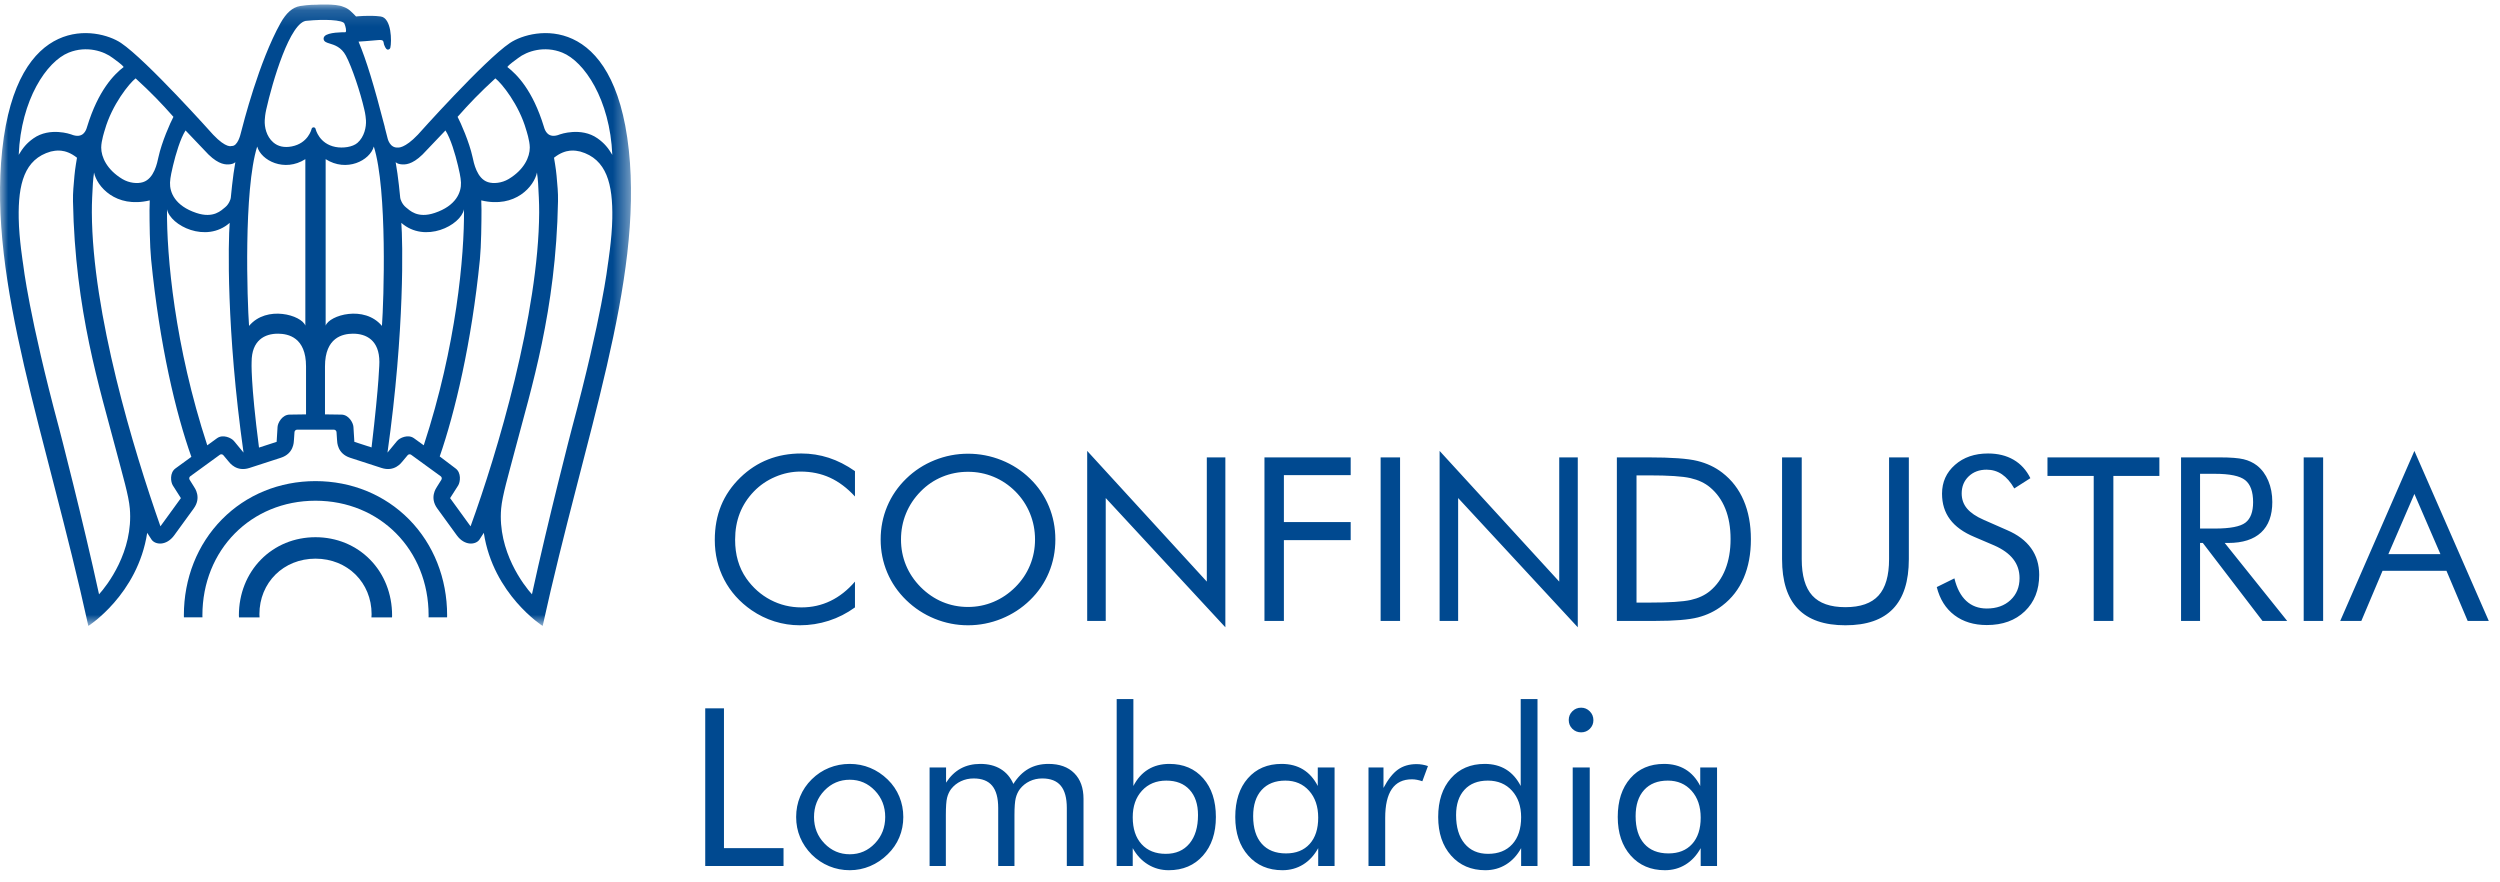<?xml version="1.0" encoding="UTF-8"?>
<svg width="153px" height="54px" viewBox="0 0 153 54" version="1.1" xmlns="http://www.w3.org/2000/svg" xmlns:xlink="http://www.w3.org/1999/xlink">
    <!-- Generator: Sketch 52.6 (67491) - http://www.bohemiancoding.com/sketch -->
    <title>Group</title>
    <desc>Created with Sketch.</desc>
    <defs>
        <polygon id="path-1" points="0 0.148 38.617 0.148 38.617 38.181 0 38.181"></polygon>
    </defs>
    <g id="Symbols" stroke="none" stroke-width="1" fill="none" fill-rule="evenodd">
        <g id="Nav-home" transform="translate(-75, -21)">
            <g id="Group" transform="translate(75, 21)">
                <g id="Group-75-Copy-6">
                    <g id="Group-3" transform="translate(0, 0.127)">
                        <mask id="mask-2" fill="white">
                            <use xlink:href="#path-1"></use>
                        </mask>
                        <g id="Clip-2"></g>
                        <path d="M37.199,16.067 C37.196,16.089 36.843,19.235 35.003,26.077 C34.987,26.125 33.52,31.795 32.556,36.245 C32.071,35.713 30.445,33.622 30.671,30.993 C30.742,30.193 31.105,28.987 31.521,27.399 C32.511,23.632 34.025,18.9 34.15,12.192 C34.162,11.639 34.111,11.211 34.062,10.627 C34.028,10.21 33.905,9.526 33.905,9.526 C34.651,8.935 35.242,9.092 35.509,9.146 C37.132,9.606 37.511,11.143 37.473,13.239 C37.451,14.506 37.202,16.039 37.199,16.067 Z M28.799,32.084 L27.546,30.358 L28.04,29.583 C28.172,29.371 28.243,28.806 27.879,28.54 L26.911,27.807 C27.839,25.127 28.863,20.858 29.37,15.747 C29.452,14.919 29.467,13.445 29.467,12.73 C29.467,12.503 29.461,12.33 29.453,12.137 C31.551,12.639 32.699,11.259 32.862,10.431 C32.928,10.873 32.945,11.228 32.977,11.965 C32.991,12.263 32.998,12.567 32.997,12.874 C32.968,19.053 30.444,27.566 28.799,32.084 Z M25.338,26.695 C24.974,26.429 24.458,26.671 24.299,26.863 C24.299,26.863 23.864,27.391 23.714,27.572 C24.779,20.011 24.647,14.612 24.561,13.512 C26.01,14.782 28.195,13.673 28.397,12.683 C28.423,15.519 27.932,21.03 25.934,27.126 L25.338,26.695 Z M24.598,9.933 C24.772,9.942 25.198,9.974 25.858,9.33 C25.858,9.33 27.133,7.996 27.262,7.856 C27.585,8.364 27.859,9.298 28.029,10.01 C28.086,10.25 28.202,10.731 28.212,11.045 C28.234,11.647 27.91,12.467 26.605,12.904 C25.539,13.263 25.066,12.738 24.841,12.561 C24.604,12.373 24.494,12.044 24.494,11.98 C24.494,11.974 24.372,10.646 24.214,9.799 C24.324,9.899 24.477,9.925 24.598,9.933 Z M30.316,4.669 C30.699,4.961 31.764,6.276 32.202,7.82 C32.211,7.849 32.423,8.482 32.423,8.906 C32.423,9.477 32.086,10.256 31.127,10.831 C30.708,11.08 30.202,11.128 29.864,11.02 C29.18,10.802 28.998,9.841 28.919,9.481 C28.718,8.564 28.194,7.378 28.004,7.024 C28.721,6.21 29.375,5.531 30.316,4.669 Z M31.708,3.427 C32.247,3.007 33.313,2.651 34.411,3.092 C35.756,3.633 37.331,5.96 37.473,9.351 C37.226,8.935 36.992,8.638 36.566,8.338 C35.564,7.632 34.273,8.095 34.273,8.095 C33.529,8.403 33.346,7.847 33.286,7.629 C32.6,5.389 31.643,4.436 31.049,3.973 C31.187,3.792 31.511,3.579 31.708,3.427 Z M23.375,19.819 C22.295,18.528 20.159,19.161 19.93,19.802 L19.93,9.613 C21.21,10.429 22.64,9.697 22.878,8.84 C23.714,11.494 23.487,18.293 23.375,19.819 Z M22.739,27.255 L21.687,26.914 C21.687,26.914 21.63,25.996 21.63,25.995 C21.614,25.746 21.339,25.247 20.889,25.247 L19.889,25.233 L19.889,22.295 C19.889,20.513 20.983,20.301 21.59,20.295 C22.415,20.288 23.218,20.696 23.218,22.027 C23.218,22.027 23.22,23.194 22.739,27.255 Z M19.314,7.763 C19.3,7.705 19.25,7.666 19.193,7.666 C19.134,7.666 19.082,7.705 19.069,7.763 C19.062,7.801 18.851,8.64 17.857,8.834 C17.397,8.923 17.014,8.84 16.721,8.584 C16.302,8.22 16.18,7.644 16.202,7.233 C16.209,7.09 16.23,6.859 16.293,6.577 C16.656,4.94 17.76,1.143 18.791,1.143 L18.803,1.143 C19.82,1.04 20.975,1.085 21.077,1.315 C21.156,1.502 21.209,1.757 21.158,1.831 C21.156,1.837 21.145,1.848 21.103,1.848 C20.999,1.847 20.079,1.839 19.862,2.092 C19.815,2.145 19.797,2.211 19.808,2.276 C19.833,2.432 19.995,2.483 20.181,2.539 C20.462,2.624 20.888,2.753 21.168,3.279 C21.537,3.968 22.055,5.52 22.296,6.577 C22.296,6.577 22.374,6.874 22.397,7.233 C22.423,7.644 22.296,8.252 21.877,8.616 C21.584,8.874 20.985,8.957 20.527,8.866 C19.534,8.672 19.323,7.801 19.314,7.763 Z M18.729,25.233 L17.729,25.247 C17.278,25.247 17.002,25.746 16.987,25.995 C16.987,25.996 16.945,26.679 16.93,26.914 L15.851,27.265 C15.327,23.226 15.399,22.027 15.399,22.027 C15.399,20.696 16.202,20.288 17.027,20.295 C17.634,20.301 18.729,20.513 18.729,22.295 L18.729,25.233 Z M15.242,19.819 C15.13,18.293 14.904,11.494 15.74,8.84 C15.978,9.697 17.407,10.429 18.687,9.613 L18.687,19.802 C18.459,19.161 16.323,18.528 15.242,19.819 Z M14.319,26.863 C14.16,26.671 13.643,26.429 13.279,26.695 L12.685,27.127 C10.685,21.027 10.195,15.522 10.22,12.683 C10.424,13.673 12.607,14.782 14.057,13.512 C13.97,14.612 13.839,20.011 14.904,27.572 C14.754,27.391 14.319,26.863 14.319,26.863 Z M10.739,28.54 C10.374,28.806 10.444,29.371 10.578,29.583 L11.071,30.358 L9.818,32.084 C8.154,27.352 5.65,19.053 5.621,12.874 C5.62,12.567 5.627,12.263 5.64,11.965 C5.674,11.228 5.689,10.873 5.756,10.431 C5.919,11.259 7.066,12.639 9.165,12.137 C9.156,12.33 9.15,12.503 9.15,12.73 C9.15,13.445 9.166,14.919 9.248,15.747 C9.769,21.01 10.765,25.173 11.712,27.832 L10.739,28.54 Z M6.061,36.245 C5.098,31.795 3.63,26.125 3.615,26.077 C1.775,19.235 1.422,16.089 1.419,16.067 C1.417,16.039 1.166,14.506 1.145,13.239 C1.108,11.143 1.486,9.606 3.11,9.146 C3.376,9.092 3.966,8.935 4.712,9.526 C4.712,9.526 4.59,10.21 4.556,10.627 C4.507,11.211 4.456,11.639 4.467,12.192 C4.593,18.9 6.106,23.632 7.096,27.399 C7.513,28.987 7.877,30.193 7.945,30.993 C8.172,33.622 6.546,35.713 6.061,36.245 Z M4.206,3.092 C5.305,2.651 6.371,3.007 6.91,3.427 C7.106,3.579 7.431,3.792 7.568,3.973 C6.975,4.436 6.018,5.389 5.331,7.629 C5.272,7.847 5.089,8.403 4.344,8.095 C4.344,8.095 3.053,7.632 2.051,8.338 C1.624,8.638 1.392,8.935 1.145,9.351 C1.286,5.96 2.861,3.633 4.206,3.092 Z M8.3,4.669 C9.242,5.531 9.897,6.21 10.614,7.024 C10.424,7.378 9.899,8.564 9.699,9.481 C9.62,9.841 9.437,10.802 8.753,11.02 C8.415,11.128 7.909,11.08 7.491,10.831 C6.534,10.256 6.194,9.477 6.194,8.906 C6.194,8.482 6.408,7.849 6.416,7.82 C6.854,6.276 7.919,4.961 8.3,4.669 Z M12.76,9.33 C13.419,9.974 13.845,9.942 14.02,9.933 C14.14,9.925 14.293,9.899 14.403,9.799 C14.245,10.646 14.124,11.974 14.124,11.98 C14.124,12.044 14.013,12.373 13.776,12.561 C13.551,12.738 13.078,13.263 12.013,12.904 C10.707,12.467 10.383,11.647 10.405,11.045 C10.416,10.731 10.531,10.25 10.588,10.01 C10.759,9.298 11.033,8.364 11.355,7.856 C11.483,7.996 12.76,9.33 12.76,9.33 Z M31.212,2.501 C29.643,3.555 25.572,8.117 25.572,8.117 C24.758,8.975 24.356,8.902 24.356,8.902 C23.853,8.945 23.723,8.346 23.723,8.346 C23.663,8.11 23.605,7.882 23.547,7.66 L23.547,7.64 C22.883,5.07 22.424,3.564 21.943,2.42 C21.943,2.42 22.695,2.373 23.102,2.329 C23.51,2.286 23.451,2.402 23.5,2.586 C23.5,2.586 23.603,2.91 23.73,2.91 C23.872,2.91 23.89,2.783 23.89,2.783 C23.974,2.431 23.975,0.971 23.294,0.881 C22.613,0.791 21.79,0.881 21.79,0.881 C21.529,0.619 21.352,0.399 20.998,0.285 C20.564,0.088 19.368,0.161 19.368,0.161 C19.368,0.161 18.891,0.155 18.372,0.241 C17.892,0.32 17.51,0.676 17.169,1.285 C15.848,3.653 14.896,7.405 14.724,8.072 C14.724,8.072 14.552,8.845 14.171,8.807 C14.171,8.807 13.859,8.975 13.045,8.117 C13.045,8.117 8.974,3.555 7.404,2.501 C5.971,1.541 1.04,0.632 0.135,9.05 C-0.739,17.168 2.831,26.45 5.407,38.181 C5.407,38.181 8.43,36.26 9.008,32.482 L9.276,32.897 C9.496,33.219 10.179,33.299 10.663,32.633 L11.855,30.993 C12.339,30.327 11.936,29.758 11.86,29.641 L11.605,29.234 C11.561,29.165 11.579,29.069 11.645,29.021 L13.455,27.705 C13.521,27.657 13.618,27.669 13.67,27.733 L13.977,28.101 C14.064,28.209 14.48,28.767 15.263,28.513 L17.192,27.887 C17.975,27.632 17.983,26.936 17.99,26.797 L18.023,26.319 C18.028,26.236 18.099,26.17 18.179,26.169 L20.438,26.169 C20.519,26.17 20.59,26.236 20.595,26.319 L20.627,26.797 C20.634,26.936 20.643,27.632 21.426,27.887 L23.354,28.513 C24.136,28.767 24.553,28.209 24.64,28.101 L24.947,27.733 C24.999,27.669 25.096,27.657 25.162,27.705 L26.972,29.021 C27.039,29.069 27.056,29.165 27.012,29.234 L26.757,29.641 C26.681,29.758 26.279,30.327 26.763,30.993 L27.955,32.633 C28.438,33.299 29.121,33.219 29.341,32.897 L29.609,32.482 C30.186,36.26 33.211,38.181 33.211,38.181 C35.786,26.45 39.356,17.168 38.483,9.05 C37.578,0.632 32.646,1.541 31.212,2.501 Z" id="Fill-1" fill="#004990" mask="url(#mask-2)"></path>
                    </g>
                    <path d="M19.308,29.444 C17.104,29.444 15.067,30.278 13.577,31.793 C12.078,33.316 11.253,35.398 11.253,37.656 C11.253,37.697 11.256,37.74 11.256,37.781 L12.39,37.781 C12.389,37.74 12.387,37.697 12.387,37.656 C12.387,33.657 15.363,30.644 19.308,30.644 C23.255,30.644 26.231,33.657 26.231,37.656 C26.231,37.697 26.229,37.74 26.228,37.781 L27.361,37.781 C27.361,37.74 27.364,37.697 27.364,37.656 C27.364,35.398 26.539,33.316 25.041,31.793 C23.549,30.278 21.513,29.444 19.308,29.444" id="Fill-4" fill="#004990"></path>
                    <path d="M19.308,32.877 C18.025,32.877 16.841,33.363 15.972,34.245 C15.1,35.131 14.62,36.344 14.62,37.658 C14.62,37.7 14.625,37.741 14.627,37.784 L15.885,37.784 C15.882,37.719 15.876,37.655 15.876,37.589 C15.876,35.653 17.353,34.19 19.308,34.19 C21.267,34.19 22.742,35.653 22.742,37.589 C22.742,37.655 22.736,37.719 22.732,37.784 L23.992,37.784 C23.992,37.741 23.996,37.7 23.996,37.658 C23.996,36.344 23.517,35.131 22.645,34.245 C21.776,33.363 20.592,32.877 19.308,32.877" id="Fill-6" fill="#004990"></path>
                </g>
                <path d="M52.324,30.385 C51.846,29.865 51.335,29.481 50.793,29.233 C50.251,28.985 49.651,28.86 48.995,28.86 C48.466,28.86 47.95,28.967 47.447,29.182 C46.943,29.396 46.507,29.694 46.138,30.077 C45.755,30.474 45.468,30.917 45.276,31.407 C45.085,31.897 44.989,32.438 44.989,33.03 C44.989,33.495 45.046,33.924 45.16,34.315 C45.274,34.707 45.445,35.067 45.673,35.396 C46.074,35.965 46.567,36.404 47.153,36.711 C47.738,37.019 48.371,37.173 49.05,37.173 C49.688,37.173 50.28,37.041 50.827,36.776 C51.374,36.512 51.873,36.118 52.324,35.594 L52.324,37.173 C51.827,37.533 51.293,37.805 50.721,37.99 C50.149,38.174 49.558,38.267 48.947,38.267 C48.419,38.267 47.904,38.188 47.402,38.031 C46.901,37.874 46.432,37.645 45.994,37.344 C45.265,36.838 44.708,36.216 44.323,35.478 C43.938,34.739 43.745,33.928 43.745,33.044 C43.745,32.274 43.874,31.573 44.131,30.942 C44.389,30.311 44.782,29.738 45.311,29.223 C45.821,28.73 46.386,28.362 47.006,28.119 C47.626,27.875 48.302,27.753 49.036,27.753 C49.615,27.753 50.175,27.841 50.718,28.016 C51.26,28.192 51.796,28.464 52.324,28.833 L52.324,30.385 Z M59.242,37.146 C59.789,37.146 60.31,37.042 60.804,36.834 C61.299,36.627 61.744,36.325 62.141,35.929 C62.533,35.537 62.831,35.092 63.036,34.596 C63.241,34.099 63.344,33.573 63.344,33.017 C63.344,32.456 63.24,31.923 63.033,31.417 C62.825,30.911 62.528,30.465 62.141,30.077 C61.749,29.685 61.306,29.387 60.811,29.182 C60.317,28.977 59.794,28.874 59.242,28.874 C58.686,28.874 58.16,28.977 57.663,29.182 C57.166,29.387 56.727,29.685 56.344,30.077 C55.952,30.474 55.653,30.923 55.448,31.424 C55.243,31.925 55.141,32.456 55.141,33.017 C55.141,33.573 55.242,34.097 55.445,34.589 C55.648,35.081 55.947,35.528 56.344,35.929 C56.745,36.33 57.19,36.633 57.68,36.838 C58.17,37.043 58.691,37.146 59.242,37.146 Z M64.588,33.017 C64.588,33.732 64.456,34.407 64.191,35.04 C63.927,35.674 63.542,36.236 63.036,36.729 C62.53,37.221 61.948,37.6 61.29,37.867 C60.631,38.133 59.949,38.267 59.242,38.267 C58.536,38.267 57.856,38.133 57.202,37.867 C56.548,37.6 55.968,37.221 55.462,36.729 C54.951,36.232 54.563,35.667 54.296,35.033 C54.03,34.4 53.896,33.728 53.896,33.017 C53.896,32.301 54.03,31.625 54.296,30.99 C54.563,30.354 54.951,29.788 55.462,29.291 C55.963,28.803 56.542,28.427 57.198,28.163 C57.854,27.899 58.536,27.767 59.242,27.767 C59.953,27.767 60.638,27.899 61.296,28.163 C61.955,28.427 62.535,28.803 63.036,29.291 C63.542,29.783 63.927,30.347 64.191,30.983 C64.456,31.619 64.588,32.297 64.588,33.017 Z M66.536,38 L66.536,27.596 L73.857,35.594 L73.857,27.992 L74.992,27.992 L74.992,38.39 L67.671,30.48 L67.671,38 L66.536,38 Z M77.385,38 L77.385,27.992 L82.662,27.992 L82.662,29.079 L78.574,29.079 L78.574,31.95 L82.662,31.95 L82.662,33.058 L78.574,33.058 L78.574,38 L77.385,38 Z M84.494,38 L84.494,27.992 L85.684,27.992 L85.684,38 L84.494,38 Z M88.104,38 L88.104,27.596 L95.425,35.594 L95.425,27.992 L96.56,27.992 L96.56,38.39 L89.238,30.48 L89.238,38 L88.104,38 Z M100.155,36.879 L100.914,36.879 C102.145,36.879 102.997,36.825 103.471,36.718 C103.945,36.611 104.339,36.428 104.653,36.168 C105.063,35.826 105.376,35.385 105.59,34.845 C105.804,34.305 105.911,33.687 105.911,32.989 C105.911,32.287 105.805,31.671 105.593,31.14 C105.381,30.609 105.068,30.171 104.653,29.824 C104.339,29.56 103.939,29.372 103.454,29.26 C102.968,29.149 102.122,29.093 100.914,29.093 L100.155,29.093 L100.155,36.879 Z M98.952,38 L98.952,27.992 L100.873,27.992 C102.295,27.992 103.296,28.064 103.877,28.208 C104.458,28.351 104.968,28.591 105.405,28.929 C105.979,29.371 106.415,29.936 106.711,30.624 C107.007,31.312 107.155,32.105 107.155,33.003 C107.155,33.896 107.008,34.686 106.714,35.372 C106.42,36.057 105.984,36.621 105.405,37.063 C104.968,37.401 104.47,37.641 103.912,37.785 C103.353,37.928 102.484,38 101.304,38 L98.952,38 Z M109.062,27.992 L110.266,27.992 L110.266,34.22 C110.266,35.231 110.481,35.974 110.912,36.448 C111.342,36.922 112.018,37.159 112.938,37.159 C113.859,37.159 114.535,36.922 114.965,36.448 C115.396,35.974 115.611,35.231 115.611,34.22 L115.611,27.992 L116.821,27.992 L116.821,34.22 C116.821,35.573 116.499,36.586 115.854,37.258 C115.209,37.931 114.237,38.267 112.938,38.267 C111.644,38.267 110.675,37.931 110.03,37.258 C109.385,36.586 109.062,35.573 109.062,34.22 L109.062,27.992 Z M122.83,32.442 C123.482,32.72 123.973,33.09 124.303,33.55 C124.634,34.01 124.799,34.555 124.799,35.184 C124.799,36.104 124.506,36.846 123.92,37.409 C123.335,37.972 122.559,38.253 121.593,38.253 C120.804,38.253 120.144,38.051 119.61,37.648 C119.077,37.245 118.717,36.672 118.53,35.929 L119.61,35.396 C119.756,36.002 119.997,36.461 120.332,36.773 C120.667,37.085 121.087,37.241 121.593,37.241 C122.19,37.241 122.673,37.069 123.042,36.725 C123.411,36.381 123.596,35.933 123.596,35.382 C123.596,34.935 123.467,34.547 123.209,34.216 C122.952,33.886 122.563,33.607 122.044,33.379 L120.827,32.859 C120.162,32.581 119.666,32.224 119.34,31.786 C119.014,31.349 118.852,30.825 118.852,30.214 C118.852,29.503 119.116,28.915 119.645,28.45 C120.173,27.985 120.848,27.753 121.668,27.753 C122.27,27.753 122.79,27.881 123.23,28.136 C123.67,28.391 124.013,28.767 124.259,29.264 L123.274,29.893 C123.051,29.505 122.8,29.217 122.522,29.028 C122.244,28.839 121.93,28.744 121.579,28.744 C121.132,28.744 120.767,28.881 120.482,29.154 C120.197,29.428 120.055,29.776 120.055,30.2 C120.055,30.556 120.164,30.863 120.383,31.123 C120.602,31.383 120.941,31.613 121.401,31.813 L122.83,32.442 Z M128.135,38 L128.135,29.127 L125.305,29.127 L125.305,27.992 L132.154,27.992 L132.154,29.127 L129.338,29.127 L129.338,38 L128.135,38 Z M133.48,38 L133.48,27.992 L135.832,27.992 C136.502,27.992 136.993,28.03 137.305,28.105 C137.617,28.18 137.892,28.309 138.129,28.491 C138.425,28.724 138.655,29.035 138.819,29.424 C138.983,29.814 139.065,30.246 139.065,30.72 C139.065,31.54 138.836,32.163 138.378,32.589 C137.92,33.015 137.249,33.229 136.365,33.229 L136.153,33.229 L139.975,38 L138.464,38 L134.813,33.229 L134.643,33.229 L134.643,38 L133.48,38 Z M134.643,28.997 L134.643,32.347 L135.552,32.347 C136.481,32.347 137.104,32.227 137.418,31.988 C137.732,31.749 137.89,31.33 137.89,30.733 C137.89,30.091 137.728,29.641 137.404,29.383 C137.081,29.126 136.463,28.997 135.552,28.997 L134.643,28.997 Z M140.986,38 L140.986,27.992 L142.176,27.992 L142.176,38 L140.986,38 Z M147.761,30.228 L146.168,33.912 L149.354,33.912 L147.761,30.228 Z M147.761,27.596 L152.313,38 L151.021,38 L149.723,34.931 L145.812,34.931 L144.514,38 L143.222,38 L147.761,27.596 Z" id="CONFINDUSTRIA" fill="#004990"></path>
                <path d="M43.16,53 L43.16,43.35 L44.307,43.35 L44.307,51.906 L47.952,51.906 L47.952,53 L43.16,53 Z M49.818,50.001 C49.818,50.638 50.031,51.177 50.457,51.619 C50.884,52.061 51.4,52.281 52.006,52.281 C52.608,52.281 53.12,52.061 53.542,51.619 C53.964,51.177 54.175,50.638 54.175,50.001 C54.175,49.364 53.964,48.824 53.542,48.382 C53.12,47.941 52.608,47.72 52.006,47.72 C51.396,47.72 50.878,47.941 50.454,48.382 C50.03,48.824 49.818,49.364 49.818,50.001 Z M48.724,50.001 C48.724,49.557 48.805,49.138 48.968,48.745 C49.13,48.352 49.367,48.001 49.679,47.694 C49.991,47.386 50.345,47.152 50.741,46.992 C51.136,46.831 51.558,46.751 52.006,46.751 C52.446,46.751 52.862,46.832 53.255,46.995 C53.649,47.157 54.006,47.395 54.327,47.707 C54.639,48.01 54.876,48.358 55.039,48.752 C55.201,49.145 55.282,49.561 55.282,50.001 C55.282,50.44 55.201,50.854 55.039,51.243 C54.876,51.632 54.639,51.978 54.327,52.281 C54.006,52.598 53.647,52.84 53.249,53.007 C52.851,53.174 52.437,53.257 52.006,53.257 C51.562,53.257 51.142,53.175 50.744,53.01 C50.346,52.845 49.991,52.609 49.679,52.301 C49.367,51.985 49.13,51.633 48.968,51.247 C48.805,50.86 48.724,50.445 48.724,50.001 Z M65.289,53 L65.289,49.447 C65.289,48.836 65.166,48.382 64.92,48.086 C64.674,47.789 64.296,47.641 63.786,47.641 C63.509,47.641 63.253,47.697 63.018,47.809 C62.783,47.921 62.584,48.08 62.421,48.287 C62.303,48.445 62.217,48.63 62.164,48.841 C62.112,49.052 62.085,49.399 62.085,49.882 L62.085,53 L61.09,53 L61.09,49.447 C61.09,48.836 60.967,48.382 60.721,48.086 C60.475,47.789 60.097,47.641 59.587,47.641 C59.31,47.641 59.052,47.697 58.812,47.809 C58.573,47.921 58.372,48.08 58.209,48.287 C58.095,48.441 58.013,48.619 57.962,48.821 C57.911,49.023 57.886,49.377 57.886,49.882 L57.886,53 L56.891,53 L56.891,46.969 L57.899,46.969 L57.899,47.898 C58.15,47.511 58.449,47.223 58.796,47.034 C59.143,46.845 59.543,46.751 59.996,46.751 C60.483,46.751 60.899,46.855 61.241,47.064 C61.584,47.273 61.844,47.577 62.019,47.977 C62.279,47.564 62.585,47.256 62.939,47.054 C63.293,46.852 63.702,46.751 64.168,46.751 C64.841,46.751 65.366,46.94 65.744,47.318 C66.122,47.696 66.311,48.221 66.311,48.893 L66.311,53 L65.289,53 Z M69.323,50.014 C69.323,50.717 69.503,51.266 69.864,51.662 C70.224,52.057 70.718,52.255 71.347,52.255 C71.962,52.255 72.444,52.045 72.794,51.626 C73.143,51.206 73.318,50.625 73.318,49.882 C73.318,49.223 73.146,48.707 72.803,48.333 C72.461,47.959 71.986,47.773 71.38,47.773 C70.764,47.773 70.268,47.978 69.89,48.389 C69.512,48.8 69.323,49.342 69.323,50.014 Z M68.341,42.783 L69.363,42.783 L69.363,48.102 C69.595,47.654 69.896,47.317 70.266,47.09 C70.635,46.864 71.068,46.751 71.564,46.751 C72.43,46.751 73.121,47.045 73.637,47.634 C74.154,48.223 74.412,49.012 74.412,50.001 C74.412,50.981 74.148,51.768 73.621,52.364 C73.094,52.959 72.395,53.257 71.525,53.257 C71.059,53.257 70.635,53.14 70.252,52.904 C69.87,52.669 69.56,52.336 69.323,51.906 L69.323,53 L68.341,53 L68.341,42.783 Z M80.674,50.04 C80.674,49.359 80.488,48.811 80.117,48.396 C79.746,47.98 79.261,47.773 78.664,47.773 C78.044,47.773 77.561,47.964 77.213,48.346 C76.866,48.729 76.693,49.262 76.693,49.948 C76.693,50.677 76.867,51.24 77.217,51.635 C77.566,52.031 78.062,52.229 78.703,52.229 C79.318,52.229 79.801,52.037 80.15,51.652 C80.499,51.267 80.674,50.73 80.674,50.04 Z M81.676,46.969 L81.676,53 L80.674,53 L80.674,51.906 C80.432,52.345 80.124,52.68 79.748,52.911 C79.372,53.142 78.951,53.257 78.486,53.257 C77.62,53.257 76.922,52.959 76.393,52.364 C75.863,51.768 75.598,50.981 75.598,50.001 C75.598,49.008 75.855,48.218 76.37,47.631 C76.884,47.044 77.572,46.751 78.433,46.751 C78.938,46.751 79.377,46.864 79.748,47.09 C80.119,47.317 80.419,47.654 80.648,48.102 L80.648,46.969 L81.676,46.969 Z M83.752,53 L83.752,46.969 L84.669,46.969 L84.669,48.221 C84.946,47.698 85.24,47.324 85.552,47.1 C85.864,46.876 86.244,46.764 86.692,46.764 C86.815,46.764 86.934,46.774 87.048,46.794 C87.163,46.814 87.277,46.843 87.391,46.883 L87.048,47.812 C86.93,47.773 86.818,47.743 86.712,47.723 C86.607,47.703 86.506,47.694 86.409,47.694 C85.864,47.694 85.455,47.89 85.183,48.284 C84.91,48.677 84.774,49.269 84.774,50.06 L84.774,53 L83.752,53 Z M93.093,50.014 C93.093,49.342 92.906,48.8 92.533,48.389 C92.159,47.978 91.667,47.773 91.056,47.773 C90.445,47.773 89.969,47.959 89.626,48.333 C89.283,48.707 89.112,49.223 89.112,49.882 C89.112,50.625 89.285,51.206 89.632,51.626 C89.979,52.045 90.458,52.255 91.069,52.255 C91.702,52.255 92.198,52.057 92.556,51.662 C92.914,51.266 93.093,50.717 93.093,50.014 Z M94.095,42.783 L94.095,53 L93.093,53 L93.093,51.906 C92.856,52.341 92.548,52.675 92.17,52.908 C91.792,53.141 91.37,53.257 90.905,53.257 C90.039,53.257 89.341,52.959 88.812,52.364 C88.282,51.768 88.017,50.981 88.017,50.001 C88.017,49.012 88.277,48.223 88.795,47.634 C89.314,47.045 90.004,46.751 90.865,46.751 C91.366,46.751 91.801,46.864 92.17,47.09 C92.539,47.317 92.838,47.654 93.067,48.102 L93.067,42.783 L94.095,42.783 Z M96.007,44.062 C96.007,43.855 96.08,43.678 96.227,43.531 C96.375,43.384 96.554,43.31 96.765,43.31 C96.971,43.31 97.148,43.385 97.295,43.534 C97.443,43.684 97.516,43.864 97.516,44.075 C97.516,44.281 97.444,44.457 97.299,44.602 C97.154,44.747 96.976,44.82 96.765,44.82 C96.554,44.82 96.375,44.747 96.227,44.602 C96.08,44.457 96.007,44.277 96.007,44.062 Z M96.25,53 L96.25,46.969 L97.292,46.969 L97.292,53 L96.25,53 Z M104.082,50.04 C104.082,49.359 103.896,48.811 103.525,48.396 C103.153,47.98 102.669,47.773 102.071,47.773 C101.451,47.773 100.968,47.964 100.621,48.346 C100.274,48.729 100.1,49.262 100.1,49.948 C100.1,50.677 100.275,51.24 100.624,51.635 C100.974,52.031 101.469,52.229 102.111,52.229 C102.726,52.229 103.208,52.037 103.557,51.652 C103.907,51.267 104.082,50.73 104.082,50.04 Z M105.083,46.969 L105.083,53 L104.082,53 L104.082,51.906 C103.84,52.345 103.531,52.68 103.155,52.911 C102.78,53.142 102.359,53.257 101.893,53.257 C101.027,53.257 100.33,52.959 99.8,52.364 C99.271,51.768 99.006,50.981 99.006,50.001 C99.006,49.008 99.263,48.218 99.777,47.631 C100.291,47.044 100.979,46.751 101.84,46.751 C102.346,46.751 102.784,46.864 103.155,47.09 C103.527,47.317 103.827,47.654 104.055,48.102 L104.055,46.969 L105.083,46.969 Z" id="Lombardia" fill="#004990"></path>
            </g>
        </g>
    </g>
</svg>